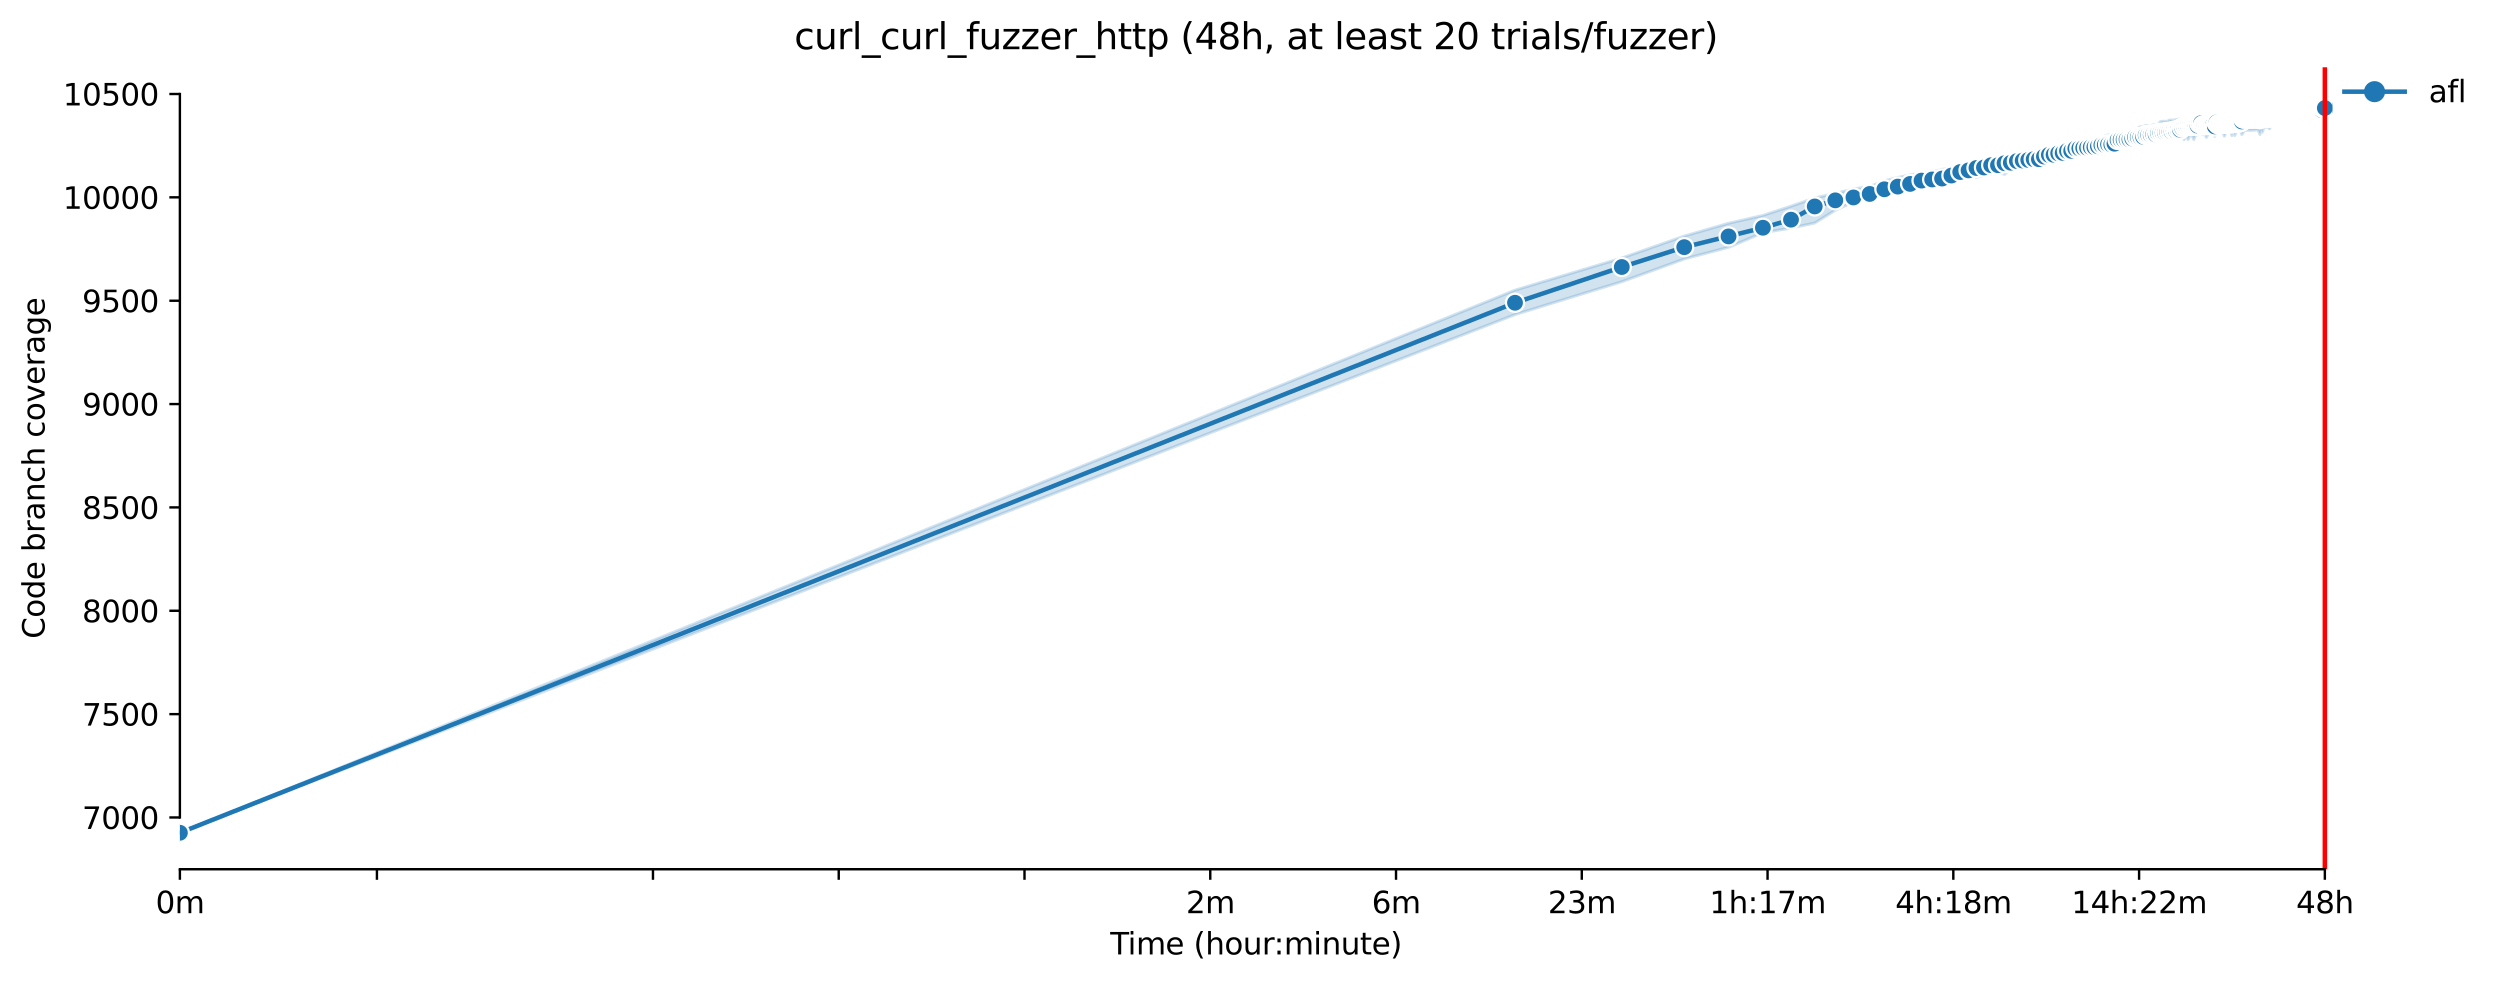 <?xml version="1.0" encoding="utf-8" standalone="no"?>
<!DOCTYPE svg PUBLIC "-//W3C//DTD SVG 1.1//EN"
  "http://www.w3.org/Graphics/SVG/1.1/DTD/svg11.dtd">
<svg xmlns:xlink="http://www.w3.org/1999/xlink" width="829.557pt" height="325.986pt" viewBox="0 0 829.557 325.986" xmlns="http://www.w3.org/2000/svg" version="1.1">
 <defs>
  <style type="text/css">*{stroke-linejoin: round; stroke-linecap: butt}</style>
 </defs>
 <g id="figure_1">
  <g id="patch_1">
   <path d="M 0 325.986 
L 829.557 325.986 
L 829.557 0 
L 0 0 
z
" style="fill: #ffffff"/>
  </g>
  <g id="axes_1">
   <g id="patch_2">
    <path d="M 59.691 288.43 
L 773.931 288.43 
L 773.931 22.318 
L 59.691 22.318 
z
" style="fill: #ffffff"/>
   </g>
   <g id="PolyCollection_1">
    <defs>
     <path id="m8d26f332c2" d="M 59.691 -49.652 
L 59.691 -49.652 
L 502.715 -221.61 
L 538.143 -232.516 
L 558.867 -240.061 
L 573.571 -243.936 
L 584.977 -248.772 
L 594.295 -250.315 
L 602.174 -251.995 
L 609 -256.248 
L 615.02 -258.936 
L 620.405 -260.261 
L 625.276 -261.564 
L 629.724 -262.49 
L 633.815 -263.073 
L 637.603 -264.342 
L 641.129 -265.062 
L 644.428 -265.782 
L 647.526 -265.851 
L 650.448 -266.674 
L 653.211 -267.394 
L 655.833 -267.154 
L 658.327 -267.806 
L 660.705 -268.354 
L 662.977 -269.04 
L 665.152 -268.114 
L 667.239 -270.138 
L 669.243 -270.412 
L 671.172 -271.235 
L 673.031 -271.269 
L 674.825 -271.544 
L 676.557 -271.544 
L 678.233 -272.264 
L 679.856 -272.778 
L 681.429 -273.19 
L 682.955 -273.19 
L 684.436 -273.807 
L 685.876 -274.013 
L 687.277 -274.15 
L 688.64 -274.219 
L 689.967 -274.665 
L 691.261 -274.596 
L 692.524 -274.356 
L 693.755 -274.802 
L 694.958 -274.87 
L 696.133 -275.042 
L 697.282 -274.767 
L 698.405 -276.311 
L 699.504 -276.517 
L 700.58 -275.659 
L 701.634 -276.722 
L 702.667 -276.757 
L 703.679 -276.791 
L 704.671 -277.477 
L 705.645 -277.717 
L 706.6 -277.785 
L 707.538 -278.094 
L 708.459 -278.094 
L 709.364 -278.163 
L 710.253 -278.197 
L 711.127 -278.746 
L 711.986 -278.746 
L 712.83 -278.78 
L 713.662 -278.78 
L 714.479 -278.78 
L 715.284 -278.883 
L 716.077 -279.008 
L 716.857 -279.294 
L 717.626 -279.329 
L 718.383 -279.603 
L 719.129 -279.637 
L 719.865 -280.152 
L 720.59 -280.632 
L 721.305 -280.701 
L 722.01 -280.838 
L 722.705 -280.975 
L 723.391 -280.872 
L 724.068 -281.009 
L 724.736 -279.637 
L 725.396 -281.009 
L 726.047 -279.706 
L 726.69 -281.078 
L 727.325 -281.146 
L 727.952 -279.706 
L 728.571 -281.249 
L 729.183 -281.268 
L 729.788 -282.793 
L 730.386 -282.793 
L 730.977 -281.284 
L 731.561 -281.562 
L 732.139 -280.392 
L 732.71 -281.592 
L 733.275 -281.592 
L 733.833 -281.695 
L 734.386 -281.729 
L 734.932 -280.735 
L 735.473 -282.861 
L 736.009 -281.832 
L 736.538 -282.141 
L 737.062 -282.141 
L 737.581 -282.141 
L 738.095 -280.803 
L 738.604 -282.244 
L 739.107 -282.244 
L 739.606 -282.244 
L 740.1 -282.48 
L 740.589 -281.009 
L 741.073 -282.312 
L 741.553 -281.009 
L 742.029 -282.312 
L 742.5 -282.415 
L 742.967 -282.484 
L 743.429 -282.484 
L 743.888 -281.352 
L 744.342 -281.97 
L 744.792 -282.758 
L 745.239 -282.723 
L 745.681 -282.758 
L 746.12 -282.758 
L 746.555 -282.723 
L 746.986 -282.758 
L 747.414 -282.758 
L 747.838 -282.793 
L 748.259 -282.793 
L 748.676 -282.896 
L 749.09 -282.876 
L 749.5 -282.444 
L 749.908 -281.352 
L 750.312 -282.896 
L 750.713 -282.141 
L 751.11 -283.376 
L 751.505 -283.787 
L 751.897 -283.787 
L 752.285 -283.821 
L 752.671 -283.856 
L 753.054 -283.204 
L 753.434 -283.993 
L 753.811 -284.542 
L 754.186 -284.919 
L 754.557 -284.988 
L 754.927 -284.988 
L 755.293 -285.056 
L 755.657 -284.988 
L 756.018 -285.056 
L 756.377 -285.056 
L 756.733 -284.988 
L 757.087 -285.056 
L 757.438 -285.09 
L 757.787 -285.089 
L 758.133 -285.09 
L 758.477 -285.089 
L 758.819 -285.125 
L 759.159 -285.125 
L 759.496 -285.193 
L 759.831 -285.056 
L 760.164 -285.605 
L 760.495 -286.051 
L 760.824 -286.154 
L 761.151 -286.291 
L 761.475 -286.291 
L 761.798 -286.634 
L 762.118 -286.625 
L 762.436 -286.291 
L 762.753 -286.291 
L 763.067 -286.634 
L 763.38 -286.668 
L 763.691 -286.702 
L 764 -287.114 
L 764.307 -287.32 
L 764.612 -287.457 
L 764.915 -286.325 
L 765.217 -287.388 
L 765.516 -287.388 
L 765.814 -287.388 
L 766.111 -287.388 
L 766.405 -287.114 
L 766.698 -287.56 
L 766.99 -287.114 
L 767.279 -287.114 
L 767.567 -287.56 
L 767.853 -287.114 
L 768.138 -287.114 
L 768.421 -287.114 
L 768.703 -287.114 
L 768.983 -287.594 
L 769.262 -287.114 
L 769.539 -287.628 
L 769.814 -287.628 
L 770.088 -287.628 
L 770.361 -287.114 
L 770.632 -288.143 
L 770.902 -287.697 
L 771.17 -287.697 
L 771.437 -287.697 
L 771.437 -291.504 
L 771.437 -291.504 
L 771.17 -291.504 
L 770.902 -291.469 
L 770.632 -291.572 
L 770.361 -291.469 
L 770.088 -291.469 
L 769.814 -291.469 
L 769.539 -291.572 
L 769.262 -291.469 
L 768.983 -291.469 
L 768.703 -291.469 
L 768.421 -291.469 
L 768.138 -291.572 
L 767.853 -291.366 
L 767.567 -291.435 
L 767.279 -291.435 
L 766.99 -291.367 
L 766.698 -291.401 
L 766.405 -290.886 
L 766.111 -290.852 
L 765.814 -290.818 
L 765.516 -290.749 
L 765.217 -290.338 
L 764.915 -290.852 
L 764.612 -290.269 
L 764.307 -290.269 
L 764 -290.269 
L 763.691 -290.2 
L 763.38 -290.063 
L 763.067 -290.063 
L 762.753 -289.926 
L 762.436 -289.926 
L 762.118 -289.995 
L 761.798 -290.063 
L 761.475 -289.926 
L 761.151 -290.063 
L 760.824 -290.063 
L 760.495 -289.892 
L 760.164 -289.857 
L 759.831 -289.857 
L 759.496 -289.857 
L 759.159 -289.412 
L 758.819 -289.377 
L 758.477 -289.309 
L 758.133 -289.309 
L 757.787 -289.309 
L 757.438 -289.309 
L 757.087 -289.034 
L 756.733 -289.034 
L 756.377 -289.034 
L 756.018 -289.034 
L 755.657 -289.034 
L 755.293 -289.034 
L 754.927 -289.034 
L 754.557 -289.103 
L 754.186 -289.034 
L 753.811 -289.034 
L 753.434 -288.829 
L 753.054 -288.829 
L 752.671 -288.794 
L 752.285 -288.794 
L 751.897 -288.76 
L 751.505 -288.76 
L 751.11 -288.76 
L 750.713 -288.691 
L 750.312 -288.657 
L 749.908 -288.691 
L 749.5 -288.623 
L 749.09 -288.623 
L 748.676 -288.623 
L 748.259 -288.623 
L 747.838 -288.554 
L 747.414 -288.554 
L 746.986 -288.486 
L 746.555 -288.486 
L 746.12 -288.417 
L 745.681 -288.383 
L 745.239 -288.211 
L 744.792 -288.211 
L 744.342 -288.006 
L 743.888 -287.868 
L 743.429 -287.594 
L 742.967 -287.491 
L 742.5 -287.525 
L 742.029 -287.354 
L 741.553 -287.354 
L 741.073 -287.357 
L 740.589 -287.354 
L 740.1 -287.254 
L 739.606 -287.32 
L 739.107 -287.32 
L 738.604 -287.285 
L 738.095 -287.285 
L 737.581 -287.29 
L 737.062 -287.388 
L 736.538 -287.217 
L 736.009 -287.182 
L 735.473 -287.457 
L 734.932 -286.908 
L 734.386 -287.182 
L 733.833 -287.182 
L 733.275 -287.148 
L 732.71 -287.148 
L 732.139 -286.98 
L 731.561 -287.114 
L 730.977 -287.114 
L 730.386 -287.457 
L 729.788 -286.771 
L 729.183 -286.634 
L 728.571 -286.634 
L 727.952 -286.428 
L 727.325 -286.599 
L 726.69 -286.599 
L 726.047 -286.599 
L 725.396 -286.599 
L 724.736 -286.497 
L 724.068 -286.497 
L 723.391 -286.462 
L 722.705 -286.462 
L 722.01 -286.256 
L 721.305 -286.154 
L 720.59 -286.154 
L 719.865 -286.154 
L 719.129 -285.708 
L 718.383 -285.708 
L 717.626 -285.747 
L 716.857 -285.639 
L 716.077 -284.645 
L 715.284 -284.542 
L 714.479 -284.576 
L 713.662 -284.096 
L 712.83 -284.096 
L 711.986 -284.37 
L 711.127 -283.965 
L 710.253 -283.959 
L 709.364 -283.41 
L 708.459 -282.621 
L 707.538 -282.518 
L 706.6 -282.21 
L 705.645 -282.21 
L 704.671 -281.901 
L 703.679 -281.592 
L 702.667 -281.558 
L 701.634 -281.524 
L 700.58 -281.044 
L 699.504 -281.215 
L 698.405 -280.803 
L 697.282 -280.461 
L 696.133 -279.98 
L 694.958 -278.986 
L 693.755 -278.609 
L 692.524 -278.54 
L 691.261 -277.854 
L 689.967 -277.717 
L 688.64 -277.683 
L 687.277 -277.443 
L 685.876 -276.825 
L 684.436 -276.688 
L 682.955 -276.482 
L 681.429 -276.482 
L 679.856 -276.139 
L 678.233 -275.899 
L 676.557 -275.728 
L 674.825 -275.453 
L 673.031 -275.187 
L 671.172 -274.905 
L 669.243 -274.63 
L 667.239 -274.356 
L 665.152 -273.464 
L 662.977 -272.813 
L 660.705 -272.573 
L 658.327 -271.921 
L 655.833 -271.201 
L 653.211 -270.926 
L 650.448 -270.412 
L 647.526 -270.275 
L 644.428 -269.76 
L 641.129 -268.937 
L 637.603 -268.354 
L 633.815 -267.943 
L 629.724 -267.085 
L 625.276 -265.988 
L 620.405 -264.102 
L 615.02 -263.279 
L 609 -261.804 
L 602.174 -260.295 
L 594.295 -257.551 
L 584.977 -254.499 
L 573.571 -251.892 
L 558.867 -247.64 
L 538.143 -240.369 
L 502.715 -229.703 
L 59.691 -49.652 
z
" style="stroke: #1f77b4; stroke-opacity: 0.2"/>
    </defs>
    <g clip-path="url(#p3cf57a8a7c)">
     <use xlink:href="#m8d26f332c2" x="0" y="325.986" style="fill: #1f77b4; fill-opacity: 0.2; stroke: #1f77b4; stroke-opacity: 0.2"/>
    </g>
   </g>
   <g id="matplotlib.axis_1">
    <g id="xtick_1">
     <g id="line2d_1">
      <defs>
       <path id="m550916bbcc" d="M 0 0 
L 0 3.5 
" style="stroke: #000000; stroke-width: 0.8"/>
      </defs>
      <g>
       <use xlink:href="#m550916bbcc" x="59.691" y="288.43" style="stroke: #000000; stroke-width: 0.8"/>
      </g>
     </g>
     <g id="text_1">
      <!-- 0m -->
      <g transform="translate(51.639 303.029) scale(0.1 -0.1)">
       <defs>
        <path id="DejaVuSans-30" d="M 2034 4250 
Q 1547 4250 1301 3770 
Q 1056 3291 1056 2328 
Q 1056 1369 1301 889 
Q 1547 409 2034 409 
Q 2525 409 2770 889 
Q 3016 1369 3016 2328 
Q 3016 3291 2770 3770 
Q 2525 4250 2034 4250 
z
M 2034 4750 
Q 2819 4750 3233 4129 
Q 3647 3509 3647 2328 
Q 3647 1150 3233 529 
Q 2819 -91 2034 -91 
Q 1250 -91 836 529 
Q 422 1150 422 2328 
Q 422 3509 836 4129 
Q 1250 4750 2034 4750 
z
" transform="scale(0.016)"/>
        <path id="DejaVuSans-6d" d="M 3328 2828 
Q 3544 3216 3844 3400 
Q 4144 3584 4550 3584 
Q 5097 3584 5394 3201 
Q 5691 2819 5691 2113 
L 5691 0 
L 5113 0 
L 5113 2094 
Q 5113 2597 4934 2840 
Q 4756 3084 4391 3084 
Q 3944 3084 3684 2787 
Q 3425 2491 3425 1978 
L 3425 0 
L 2847 0 
L 2847 2094 
Q 2847 2600 2669 2842 
Q 2491 3084 2119 3084 
Q 1678 3084 1418 2786 
Q 1159 2488 1159 1978 
L 1159 0 
L 581 0 
L 581 3500 
L 1159 3500 
L 1159 2956 
Q 1356 3278 1631 3431 
Q 1906 3584 2284 3584 
Q 2666 3584 2933 3390 
Q 3200 3197 3328 2828 
z
" transform="scale(0.016)"/>
       </defs>
       <use xlink:href="#DejaVuSans-30"/>
       <use xlink:href="#DejaVuSans-6d" x="63.623"/>
      </g>
     </g>
    </g>
    <g id="xtick_2">
     <g id="line2d_2">
      <g>
       <use xlink:href="#m550916bbcc" x="125.074" y="288.43" style="stroke: #000000; stroke-width: 0.8"/>
      </g>
     </g>
    </g>
    <g id="xtick_3">
     <g id="line2d_3">
      <g>
       <use xlink:href="#m550916bbcc" x="216.67" y="288.43" style="stroke: #000000; stroke-width: 0.8"/>
      </g>
     </g>
    </g>
    <g id="xtick_4">
     <g id="line2d_4">
      <g>
       <use xlink:href="#m550916bbcc" x="278.311" y="288.43" style="stroke: #000000; stroke-width: 0.8"/>
      </g>
     </g>
    </g>
    <g id="xtick_5">
     <g id="line2d_5">
      <g>
       <use xlink:href="#m550916bbcc" x="339.952" y="288.43" style="stroke: #000000; stroke-width: 0.8"/>
      </g>
     </g>
    </g>
    <g id="xtick_6">
     <g id="line2d_6">
      <g>
       <use xlink:href="#m550916bbcc" x="401.592" y="288.43" style="stroke: #000000; stroke-width: 0.8"/>
      </g>
     </g>
     <g id="text_2">
      <!-- 2m -->
      <g transform="translate(393.541 303.029) scale(0.1 -0.1)">
       <defs>
        <path id="DejaVuSans-32" d="M 1228 531 
L 3431 531 
L 3431 0 
L 469 0 
L 469 531 
Q 828 903 1448 1529 
Q 2069 2156 2228 2338 
Q 2531 2678 2651 2914 
Q 2772 3150 2772 3378 
Q 2772 3750 2511 3984 
Q 2250 4219 1831 4219 
Q 1534 4219 1204 4116 
Q 875 4013 500 3803 
L 500 4441 
Q 881 4594 1212 4672 
Q 1544 4750 1819 4750 
Q 2544 4750 2975 4387 
Q 3406 4025 3406 3419 
Q 3406 3131 3298 2873 
Q 3191 2616 2906 2266 
Q 2828 2175 2409 1742 
Q 1991 1309 1228 531 
z
" transform="scale(0.016)"/>
       </defs>
       <use xlink:href="#DejaVuSans-32"/>
       <use xlink:href="#DejaVuSans-6d" x="63.623"/>
      </g>
     </g>
    </g>
    <g id="xtick_7">
     <g id="line2d_7">
      <g>
       <use xlink:href="#m550916bbcc" x="463.233" y="288.43" style="stroke: #000000; stroke-width: 0.8"/>
      </g>
     </g>
     <g id="text_3">
      <!-- 6m -->
      <g transform="translate(455.182 303.029) scale(0.1 -0.1)">
       <defs>
        <path id="DejaVuSans-36" d="M 2113 2584 
Q 1688 2584 1439 2293 
Q 1191 2003 1191 1497 
Q 1191 994 1439 701 
Q 1688 409 2113 409 
Q 2538 409 2786 701 
Q 3034 994 3034 1497 
Q 3034 2003 2786 2293 
Q 2538 2584 2113 2584 
z
M 3366 4563 
L 3366 3988 
Q 3128 4100 2886 4159 
Q 2644 4219 2406 4219 
Q 1781 4219 1451 3797 
Q 1122 3375 1075 2522 
Q 1259 2794 1537 2939 
Q 1816 3084 2150 3084 
Q 2853 3084 3261 2657 
Q 3669 2231 3669 1497 
Q 3669 778 3244 343 
Q 2819 -91 2113 -91 
Q 1303 -91 875 529 
Q 447 1150 447 2328 
Q 447 3434 972 4092 
Q 1497 4750 2381 4750 
Q 2619 4750 2861 4703 
Q 3103 4656 3366 4563 
z
" transform="scale(0.016)"/>
       </defs>
       <use xlink:href="#DejaVuSans-36"/>
       <use xlink:href="#DejaVuSans-6d" x="63.623"/>
      </g>
     </g>
    </g>
    <g id="xtick_8">
     <g id="line2d_8">
      <g>
       <use xlink:href="#m550916bbcc" x="524.874" y="288.43" style="stroke: #000000; stroke-width: 0.8"/>
      </g>
     </g>
     <g id="text_4">
      <!-- 23m -->
      <g transform="translate(513.641 303.029) scale(0.1 -0.1)">
       <defs>
        <path id="DejaVuSans-33" d="M 2597 2516 
Q 3050 2419 3304 2112 
Q 3559 1806 3559 1356 
Q 3559 666 3084 287 
Q 2609 -91 1734 -91 
Q 1441 -91 1130 -33 
Q 819 25 488 141 
L 488 750 
Q 750 597 1062 519 
Q 1375 441 1716 441 
Q 2309 441 2620 675 
Q 2931 909 2931 1356 
Q 2931 1769 2642 2001 
Q 2353 2234 1838 2234 
L 1294 2234 
L 1294 2753 
L 1863 2753 
Q 2328 2753 2575 2939 
Q 2822 3125 2822 3475 
Q 2822 3834 2567 4026 
Q 2313 4219 1838 4219 
Q 1578 4219 1281 4162 
Q 984 4106 628 3988 
L 628 4550 
Q 988 4650 1302 4700 
Q 1616 4750 1894 4750 
Q 2613 4750 3031 4423 
Q 3450 4097 3450 3541 
Q 3450 3153 3228 2886 
Q 3006 2619 2597 2516 
z
" transform="scale(0.016)"/>
       </defs>
       <use xlink:href="#DejaVuSans-32"/>
       <use xlink:href="#DejaVuSans-33" x="63.623"/>
       <use xlink:href="#DejaVuSans-6d" x="127.246"/>
      </g>
     </g>
    </g>
    <g id="xtick_9">
     <g id="line2d_9">
      <g>
       <use xlink:href="#m550916bbcc" x="586.515" y="288.43" style="stroke: #000000; stroke-width: 0.8"/>
      </g>
     </g>
     <g id="text_5">
      <!-- 1h:17m -->
      <g transform="translate(567.248 303.029) scale(0.1 -0.1)">
       <defs>
        <path id="DejaVuSans-31" d="M 794 531 
L 1825 531 
L 1825 4091 
L 703 3866 
L 703 4441 
L 1819 4666 
L 2450 4666 
L 2450 531 
L 3481 531 
L 3481 0 
L 794 0 
L 794 531 
z
" transform="scale(0.016)"/>
        <path id="DejaVuSans-68" d="M 3513 2113 
L 3513 0 
L 2938 0 
L 2938 2094 
Q 2938 2591 2744 2837 
Q 2550 3084 2163 3084 
Q 1697 3084 1428 2787 
Q 1159 2491 1159 1978 
L 1159 0 
L 581 0 
L 581 4863 
L 1159 4863 
L 1159 2956 
Q 1366 3272 1645 3428 
Q 1925 3584 2291 3584 
Q 2894 3584 3203 3211 
Q 3513 2838 3513 2113 
z
" transform="scale(0.016)"/>
        <path id="DejaVuSans-3a" d="M 750 794 
L 1409 794 
L 1409 0 
L 750 0 
L 750 794 
z
M 750 3309 
L 1409 3309 
L 1409 2516 
L 750 2516 
L 750 3309 
z
" transform="scale(0.016)"/>
        <path id="DejaVuSans-37" d="M 525 4666 
L 3525 4666 
L 3525 4397 
L 1831 0 
L 1172 0 
L 2766 4134 
L 525 4134 
L 525 4666 
z
" transform="scale(0.016)"/>
       </defs>
       <use xlink:href="#DejaVuSans-31"/>
       <use xlink:href="#DejaVuSans-68" x="63.623"/>
       <use xlink:href="#DejaVuSans-3a" x="127.002"/>
       <use xlink:href="#DejaVuSans-31" x="160.693"/>
       <use xlink:href="#DejaVuSans-37" x="224.316"/>
       <use xlink:href="#DejaVuSans-6d" x="287.939"/>
      </g>
     </g>
    </g>
    <g id="xtick_10">
     <g id="line2d_10">
      <g>
       <use xlink:href="#m550916bbcc" x="648.156" y="288.43" style="stroke: #000000; stroke-width: 0.8"/>
      </g>
     </g>
     <g id="text_6">
      <!-- 4h:18m -->
      <g transform="translate(628.888 303.029) scale(0.1 -0.1)">
       <defs>
        <path id="DejaVuSans-34" d="M 2419 4116 
L 825 1625 
L 2419 1625 
L 2419 4116 
z
M 2253 4666 
L 3047 4666 
L 3047 1625 
L 3713 1625 
L 3713 1100 
L 3047 1100 
L 3047 0 
L 2419 0 
L 2419 1100 
L 313 1100 
L 313 1709 
L 2253 4666 
z
" transform="scale(0.016)"/>
        <path id="DejaVuSans-38" d="M 2034 2216 
Q 1584 2216 1326 1975 
Q 1069 1734 1069 1313 
Q 1069 891 1326 650 
Q 1584 409 2034 409 
Q 2484 409 2743 651 
Q 3003 894 3003 1313 
Q 3003 1734 2745 1975 
Q 2488 2216 2034 2216 
z
M 1403 2484 
Q 997 2584 770 2862 
Q 544 3141 544 3541 
Q 544 4100 942 4425 
Q 1341 4750 2034 4750 
Q 2731 4750 3128 4425 
Q 3525 4100 3525 3541 
Q 3525 3141 3298 2862 
Q 3072 2584 2669 2484 
Q 3125 2378 3379 2068 
Q 3634 1759 3634 1313 
Q 3634 634 3220 271 
Q 2806 -91 2034 -91 
Q 1263 -91 848 271 
Q 434 634 434 1313 
Q 434 1759 690 2068 
Q 947 2378 1403 2484 
z
M 1172 3481 
Q 1172 3119 1398 2916 
Q 1625 2713 2034 2713 
Q 2441 2713 2670 2916 
Q 2900 3119 2900 3481 
Q 2900 3844 2670 4047 
Q 2441 4250 2034 4250 
Q 1625 4250 1398 4047 
Q 1172 3844 1172 3481 
z
" transform="scale(0.016)"/>
       </defs>
       <use xlink:href="#DejaVuSans-34"/>
       <use xlink:href="#DejaVuSans-68" x="63.623"/>
       <use xlink:href="#DejaVuSans-3a" x="127.002"/>
       <use xlink:href="#DejaVuSans-31" x="160.693"/>
       <use xlink:href="#DejaVuSans-38" x="224.316"/>
       <use xlink:href="#DejaVuSans-6d" x="287.939"/>
      </g>
     </g>
    </g>
    <g id="xtick_11">
     <g id="line2d_11">
      <g>
       <use xlink:href="#m550916bbcc" x="709.796" y="288.43" style="stroke: #000000; stroke-width: 0.8"/>
      </g>
     </g>
     <g id="text_7">
      <!-- 14h:22m -->
      <g transform="translate(687.348 303.029) scale(0.1 -0.1)">
       <use xlink:href="#DejaVuSans-31"/>
       <use xlink:href="#DejaVuSans-34" x="63.623"/>
       <use xlink:href="#DejaVuSans-68" x="127.246"/>
       <use xlink:href="#DejaVuSans-3a" x="190.625"/>
       <use xlink:href="#DejaVuSans-32" x="224.316"/>
       <use xlink:href="#DejaVuSans-32" x="287.939"/>
       <use xlink:href="#DejaVuSans-6d" x="351.562"/>
      </g>
     </g>
    </g>
    <g id="xtick_12">
     <g id="line2d_12">
      <g>
       <use xlink:href="#m550916bbcc" x="771.437" y="288.43" style="stroke: #000000; stroke-width: 0.8"/>
      </g>
     </g>
     <g id="text_8">
      <!-- 48h -->
      <g transform="translate(761.906 303.029) scale(0.1 -0.1)">
       <use xlink:href="#DejaVuSans-34"/>
       <use xlink:href="#DejaVuSans-38" x="63.623"/>
       <use xlink:href="#DejaVuSans-68" x="127.246"/>
      </g>
     </g>
    </g>
    <g id="text_9">
     <!-- Time (hour:minute) -->
     <g transform="translate(368.404 316.707) scale(0.1 -0.1)">
      <defs>
       <path id="DejaVuSans-54" d="M -19 4666 
L 3928 4666 
L 3928 4134 
L 2272 4134 
L 2272 0 
L 1638 0 
L 1638 4134 
L -19 4134 
L -19 4666 
z
" transform="scale(0.016)"/>
       <path id="DejaVuSans-69" d="M 603 3500 
L 1178 3500 
L 1178 0 
L 603 0 
L 603 3500 
z
M 603 4863 
L 1178 4863 
L 1178 4134 
L 603 4134 
L 603 4863 
z
" transform="scale(0.016)"/>
       <path id="DejaVuSans-65" d="M 3597 1894 
L 3597 1613 
L 953 1613 
Q 991 1019 1311 708 
Q 1631 397 2203 397 
Q 2534 397 2845 478 
Q 3156 559 3463 722 
L 3463 178 
Q 3153 47 2828 -22 
Q 2503 -91 2169 -91 
Q 1331 -91 842 396 
Q 353 884 353 1716 
Q 353 2575 817 3079 
Q 1281 3584 2069 3584 
Q 2775 3584 3186 3129 
Q 3597 2675 3597 1894 
z
M 3022 2063 
Q 3016 2534 2758 2815 
Q 2500 3097 2075 3097 
Q 1594 3097 1305 2825 
Q 1016 2553 972 2059 
L 3022 2063 
z
" transform="scale(0.016)"/>
       <path id="DejaVuSans-20" transform="scale(0.016)"/>
       <path id="DejaVuSans-28" d="M 1984 4856 
Q 1566 4138 1362 3434 
Q 1159 2731 1159 2009 
Q 1159 1288 1364 580 
Q 1569 -128 1984 -844 
L 1484 -844 
Q 1016 -109 783 600 
Q 550 1309 550 2009 
Q 550 2706 781 3412 
Q 1013 4119 1484 4856 
L 1984 4856 
z
" transform="scale(0.016)"/>
       <path id="DejaVuSans-6f" d="M 1959 3097 
Q 1497 3097 1228 2736 
Q 959 2375 959 1747 
Q 959 1119 1226 758 
Q 1494 397 1959 397 
Q 2419 397 2687 759 
Q 2956 1122 2956 1747 
Q 2956 2369 2687 2733 
Q 2419 3097 1959 3097 
z
M 1959 3584 
Q 2709 3584 3137 3096 
Q 3566 2609 3566 1747 
Q 3566 888 3137 398 
Q 2709 -91 1959 -91 
Q 1206 -91 779 398 
Q 353 888 353 1747 
Q 353 2609 779 3096 
Q 1206 3584 1959 3584 
z
" transform="scale(0.016)"/>
       <path id="DejaVuSans-75" d="M 544 1381 
L 544 3500 
L 1119 3500 
L 1119 1403 
Q 1119 906 1312 657 
Q 1506 409 1894 409 
Q 2359 409 2629 706 
Q 2900 1003 2900 1516 
L 2900 3500 
L 3475 3500 
L 3475 0 
L 2900 0 
L 2900 538 
Q 2691 219 2414 64 
Q 2138 -91 1772 -91 
Q 1169 -91 856 284 
Q 544 659 544 1381 
z
M 1991 3584 
L 1991 3584 
z
" transform="scale(0.016)"/>
       <path id="DejaVuSans-72" d="M 2631 2963 
Q 2534 3019 2420 3045 
Q 2306 3072 2169 3072 
Q 1681 3072 1420 2755 
Q 1159 2438 1159 1844 
L 1159 0 
L 581 0 
L 581 3500 
L 1159 3500 
L 1159 2956 
Q 1341 3275 1631 3429 
Q 1922 3584 2338 3584 
Q 2397 3584 2469 3576 
Q 2541 3569 2628 3553 
L 2631 2963 
z
" transform="scale(0.016)"/>
       <path id="DejaVuSans-6e" d="M 3513 2113 
L 3513 0 
L 2938 0 
L 2938 2094 
Q 2938 2591 2744 2837 
Q 2550 3084 2163 3084 
Q 1697 3084 1428 2787 
Q 1159 2491 1159 1978 
L 1159 0 
L 581 0 
L 581 3500 
L 1159 3500 
L 1159 2956 
Q 1366 3272 1645 3428 
Q 1925 3584 2291 3584 
Q 2894 3584 3203 3211 
Q 3513 2838 3513 2113 
z
" transform="scale(0.016)"/>
       <path id="DejaVuSans-74" d="M 1172 4494 
L 1172 3500 
L 2356 3500 
L 2356 3053 
L 1172 3053 
L 1172 1153 
Q 1172 725 1289 603 
Q 1406 481 1766 481 
L 2356 481 
L 2356 0 
L 1766 0 
Q 1100 0 847 248 
Q 594 497 594 1153 
L 594 3053 
L 172 3053 
L 172 3500 
L 594 3500 
L 594 4494 
L 1172 4494 
z
" transform="scale(0.016)"/>
       <path id="DejaVuSans-29" d="M 513 4856 
L 1013 4856 
Q 1481 4119 1714 3412 
Q 1947 2706 1947 2009 
Q 1947 1309 1714 600 
Q 1481 -109 1013 -844 
L 513 -844 
Q 928 -128 1133 580 
Q 1338 1288 1338 2009 
Q 1338 2731 1133 3434 
Q 928 4138 513 4856 
z
" transform="scale(0.016)"/>
      </defs>
      <use xlink:href="#DejaVuSans-54"/>
      <use xlink:href="#DejaVuSans-69" x="57.959"/>
      <use xlink:href="#DejaVuSans-6d" x="85.742"/>
      <use xlink:href="#DejaVuSans-65" x="183.154"/>
      <use xlink:href="#DejaVuSans-20" x="244.678"/>
      <use xlink:href="#DejaVuSans-28" x="276.465"/>
      <use xlink:href="#DejaVuSans-68" x="315.479"/>
      <use xlink:href="#DejaVuSans-6f" x="378.857"/>
      <use xlink:href="#DejaVuSans-75" x="440.039"/>
      <use xlink:href="#DejaVuSans-72" x="503.418"/>
      <use xlink:href="#DejaVuSans-3a" x="542.781"/>
      <use xlink:href="#DejaVuSans-6d" x="576.473"/>
      <use xlink:href="#DejaVuSans-69" x="673.885"/>
      <use xlink:href="#DejaVuSans-6e" x="701.668"/>
      <use xlink:href="#DejaVuSans-75" x="765.047"/>
      <use xlink:href="#DejaVuSans-74" x="828.426"/>
      <use xlink:href="#DejaVuSans-65" x="867.635"/>
      <use xlink:href="#DejaVuSans-29" x="929.158"/>
     </g>
    </g>
   </g>
   <g id="matplotlib.axis_2">
    <g id="ytick_1">
     <g id="line2d_13">
      <defs>
       <path id="m6f1221cf8e" d="M 0 0 
L -3.5 0 
" style="stroke: #000000; stroke-width: 0.8"/>
      </defs>
      <g>
       <use xlink:href="#m6f1221cf8e" x="59.691" y="271.258" style="stroke: #000000; stroke-width: 0.8"/>
      </g>
     </g>
     <g id="text_10">
      <!-- 7000 -->
      <g transform="translate(27.241 275.058) scale(0.1 -0.1)">
       <use xlink:href="#DejaVuSans-37"/>
       <use xlink:href="#DejaVuSans-30" x="63.623"/>
       <use xlink:href="#DejaVuSans-30" x="127.246"/>
       <use xlink:href="#DejaVuSans-30" x="190.869"/>
      </g>
     </g>
    </g>
    <g id="ytick_2">
     <g id="line2d_14">
      <g>
       <use xlink:href="#m6f1221cf8e" x="59.691" y="236.963" style="stroke: #000000; stroke-width: 0.8"/>
      </g>
     </g>
     <g id="text_11">
      <!-- 7500 -->
      <g transform="translate(27.241 240.762) scale(0.1 -0.1)">
       <defs>
        <path id="DejaVuSans-35" d="M 691 4666 
L 3169 4666 
L 3169 4134 
L 1269 4134 
L 1269 2991 
Q 1406 3038 1543 3061 
Q 1681 3084 1819 3084 
Q 2600 3084 3056 2656 
Q 3513 2228 3513 1497 
Q 3513 744 3044 326 
Q 2575 -91 1722 -91 
Q 1428 -91 1123 -41 
Q 819 9 494 109 
L 494 744 
Q 775 591 1075 516 
Q 1375 441 1709 441 
Q 2250 441 2565 725 
Q 2881 1009 2881 1497 
Q 2881 1984 2565 2268 
Q 2250 2553 1709 2553 
Q 1456 2553 1204 2497 
Q 953 2441 691 2322 
L 691 4666 
z
" transform="scale(0.016)"/>
       </defs>
       <use xlink:href="#DejaVuSans-37"/>
       <use xlink:href="#DejaVuSans-35" x="63.623"/>
       <use xlink:href="#DejaVuSans-30" x="127.246"/>
       <use xlink:href="#DejaVuSans-30" x="190.869"/>
      </g>
     </g>
    </g>
    <g id="ytick_3">
     <g id="line2d_15">
      <g>
       <use xlink:href="#m6f1221cf8e" x="59.691" y="202.668" style="stroke: #000000; stroke-width: 0.8"/>
      </g>
     </g>
     <g id="text_12">
      <!-- 8000 -->
      <g transform="translate(27.241 206.467) scale(0.1 -0.1)">
       <use xlink:href="#DejaVuSans-38"/>
       <use xlink:href="#DejaVuSans-30" x="63.623"/>
       <use xlink:href="#DejaVuSans-30" x="127.246"/>
       <use xlink:href="#DejaVuSans-30" x="190.869"/>
      </g>
     </g>
    </g>
    <g id="ytick_4">
     <g id="line2d_16">
      <g>
       <use xlink:href="#m6f1221cf8e" x="59.691" y="168.372" style="stroke: #000000; stroke-width: 0.8"/>
      </g>
     </g>
     <g id="text_13">
      <!-- 8500 -->
      <g transform="translate(27.241 172.171) scale(0.1 -0.1)">
       <use xlink:href="#DejaVuSans-38"/>
       <use xlink:href="#DejaVuSans-35" x="63.623"/>
       <use xlink:href="#DejaVuSans-30" x="127.246"/>
       <use xlink:href="#DejaVuSans-30" x="190.869"/>
      </g>
     </g>
    </g>
    <g id="ytick_5">
     <g id="line2d_17">
      <g>
       <use xlink:href="#m6f1221cf8e" x="59.691" y="134.077" style="stroke: #000000; stroke-width: 0.8"/>
      </g>
     </g>
     <g id="text_14">
      <!-- 9000 -->
      <g transform="translate(27.241 137.876) scale(0.1 -0.1)">
       <defs>
        <path id="DejaVuSans-39" d="M 703 97 
L 703 672 
Q 941 559 1184 500 
Q 1428 441 1663 441 
Q 2288 441 2617 861 
Q 2947 1281 2994 2138 
Q 2813 1869 2534 1725 
Q 2256 1581 1919 1581 
Q 1219 1581 811 2004 
Q 403 2428 403 3163 
Q 403 3881 828 4315 
Q 1253 4750 1959 4750 
Q 2769 4750 3195 4129 
Q 3622 3509 3622 2328 
Q 3622 1225 3098 567 
Q 2575 -91 1691 -91 
Q 1453 -91 1209 -44 
Q 966 3 703 97 
z
M 1959 2075 
Q 2384 2075 2632 2365 
Q 2881 2656 2881 3163 
Q 2881 3666 2632 3958 
Q 2384 4250 1959 4250 
Q 1534 4250 1286 3958 
Q 1038 3666 1038 3163 
Q 1038 2656 1286 2365 
Q 1534 2075 1959 2075 
z
" transform="scale(0.016)"/>
       </defs>
       <use xlink:href="#DejaVuSans-39"/>
       <use xlink:href="#DejaVuSans-30" x="63.623"/>
       <use xlink:href="#DejaVuSans-30" x="127.246"/>
       <use xlink:href="#DejaVuSans-30" x="190.869"/>
      </g>
     </g>
    </g>
    <g id="ytick_6">
     <g id="line2d_18">
      <g>
       <use xlink:href="#m6f1221cf8e" x="59.691" y="99.781" style="stroke: #000000; stroke-width: 0.8"/>
      </g>
     </g>
     <g id="text_15">
      <!-- 9500 -->
      <g transform="translate(27.241 103.58) scale(0.1 -0.1)">
       <use xlink:href="#DejaVuSans-39"/>
       <use xlink:href="#DejaVuSans-35" x="63.623"/>
       <use xlink:href="#DejaVuSans-30" x="127.246"/>
       <use xlink:href="#DejaVuSans-30" x="190.869"/>
      </g>
     </g>
    </g>
    <g id="ytick_7">
     <g id="line2d_19">
      <g>
       <use xlink:href="#m6f1221cf8e" x="59.691" y="65.486" style="stroke: #000000; stroke-width: 0.8"/>
      </g>
     </g>
     <g id="text_16">
      <!-- 10000 -->
      <g transform="translate(20.878 69.285) scale(0.1 -0.1)">
       <use xlink:href="#DejaVuSans-31"/>
       <use xlink:href="#DejaVuSans-30" x="63.623"/>
       <use xlink:href="#DejaVuSans-30" x="127.246"/>
       <use xlink:href="#DejaVuSans-30" x="190.869"/>
       <use xlink:href="#DejaVuSans-30" x="254.492"/>
      </g>
     </g>
    </g>
    <g id="ytick_8">
     <g id="line2d_20">
      <g>
       <use xlink:href="#m6f1221cf8e" x="59.691" y="31.19" style="stroke: #000000; stroke-width: 0.8"/>
      </g>
     </g>
     <g id="text_17">
      <!-- 10500 -->
      <g transform="translate(20.878 34.99) scale(0.1 -0.1)">
       <use xlink:href="#DejaVuSans-31"/>
       <use xlink:href="#DejaVuSans-30" x="63.623"/>
       <use xlink:href="#DejaVuSans-35" x="127.246"/>
       <use xlink:href="#DejaVuSans-30" x="190.869"/>
       <use xlink:href="#DejaVuSans-30" x="254.492"/>
      </g>
     </g>
    </g>
    <g id="text_18">
     <!-- Code branch coverage -->
     <g transform="translate(14.798 211.949) rotate(-90) scale(0.1 -0.1)">
      <defs>
       <path id="DejaVuSans-43" d="M 4122 4306 
L 4122 3641 
Q 3803 3938 3442 4084 
Q 3081 4231 2675 4231 
Q 1875 4231 1450 3742 
Q 1025 3253 1025 2328 
Q 1025 1406 1450 917 
Q 1875 428 2675 428 
Q 3081 428 3442 575 
Q 3803 722 4122 1019 
L 4122 359 
Q 3791 134 3420 21 
Q 3050 -91 2638 -91 
Q 1578 -91 968 557 
Q 359 1206 359 2328 
Q 359 3453 968 4101 
Q 1578 4750 2638 4750 
Q 3056 4750 3426 4639 
Q 3797 4528 4122 4306 
z
" transform="scale(0.016)"/>
       <path id="DejaVuSans-64" d="M 2906 2969 
L 2906 4863 
L 3481 4863 
L 3481 0 
L 2906 0 
L 2906 525 
Q 2725 213 2448 61 
Q 2172 -91 1784 -91 
Q 1150 -91 751 415 
Q 353 922 353 1747 
Q 353 2572 751 3078 
Q 1150 3584 1784 3584 
Q 2172 3584 2448 3432 
Q 2725 3281 2906 2969 
z
M 947 1747 
Q 947 1113 1208 752 
Q 1469 391 1925 391 
Q 2381 391 2643 752 
Q 2906 1113 2906 1747 
Q 2906 2381 2643 2742 
Q 2381 3103 1925 3103 
Q 1469 3103 1208 2742 
Q 947 2381 947 1747 
z
" transform="scale(0.016)"/>
       <path id="DejaVuSans-62" d="M 3116 1747 
Q 3116 2381 2855 2742 
Q 2594 3103 2138 3103 
Q 1681 3103 1420 2742 
Q 1159 2381 1159 1747 
Q 1159 1113 1420 752 
Q 1681 391 2138 391 
Q 2594 391 2855 752 
Q 3116 1113 3116 1747 
z
M 1159 2969 
Q 1341 3281 1617 3432 
Q 1894 3584 2278 3584 
Q 2916 3584 3314 3078 
Q 3713 2572 3713 1747 
Q 3713 922 3314 415 
Q 2916 -91 2278 -91 
Q 1894 -91 1617 61 
Q 1341 213 1159 525 
L 1159 0 
L 581 0 
L 581 4863 
L 1159 4863 
L 1159 2969 
z
" transform="scale(0.016)"/>
       <path id="DejaVuSans-61" d="M 2194 1759 
Q 1497 1759 1228 1600 
Q 959 1441 959 1056 
Q 959 750 1161 570 
Q 1363 391 1709 391 
Q 2188 391 2477 730 
Q 2766 1069 2766 1631 
L 2766 1759 
L 2194 1759 
z
M 3341 1997 
L 3341 0 
L 2766 0 
L 2766 531 
Q 2569 213 2275 61 
Q 1981 -91 1556 -91 
Q 1019 -91 701 211 
Q 384 513 384 1019 
Q 384 1609 779 1909 
Q 1175 2209 1959 2209 
L 2766 2209 
L 2766 2266 
Q 2766 2663 2505 2880 
Q 2244 3097 1772 3097 
Q 1472 3097 1187 3025 
Q 903 2953 641 2809 
L 641 3341 
Q 956 3463 1253 3523 
Q 1550 3584 1831 3584 
Q 2591 3584 2966 3190 
Q 3341 2797 3341 1997 
z
" transform="scale(0.016)"/>
       <path id="DejaVuSans-63" d="M 3122 3366 
L 3122 2828 
Q 2878 2963 2633 3030 
Q 2388 3097 2138 3097 
Q 1578 3097 1268 2742 
Q 959 2388 959 1747 
Q 959 1106 1268 751 
Q 1578 397 2138 397 
Q 2388 397 2633 464 
Q 2878 531 3122 666 
L 3122 134 
Q 2881 22 2623 -34 
Q 2366 -91 2075 -91 
Q 1284 -91 818 406 
Q 353 903 353 1747 
Q 353 2603 823 3093 
Q 1294 3584 2113 3584 
Q 2378 3584 2631 3529 
Q 2884 3475 3122 3366 
z
" transform="scale(0.016)"/>
       <path id="DejaVuSans-76" d="M 191 3500 
L 800 3500 
L 1894 563 
L 2988 3500 
L 3597 3500 
L 2284 0 
L 1503 0 
L 191 3500 
z
" transform="scale(0.016)"/>
       <path id="DejaVuSans-67" d="M 2906 1791 
Q 2906 2416 2648 2759 
Q 2391 3103 1925 3103 
Q 1463 3103 1205 2759 
Q 947 2416 947 1791 
Q 947 1169 1205 825 
Q 1463 481 1925 481 
Q 2391 481 2648 825 
Q 2906 1169 2906 1791 
z
M 3481 434 
Q 3481 -459 3084 -895 
Q 2688 -1331 1869 -1331 
Q 1566 -1331 1297 -1286 
Q 1028 -1241 775 -1147 
L 775 -588 
Q 1028 -725 1275 -790 
Q 1522 -856 1778 -856 
Q 2344 -856 2625 -561 
Q 2906 -266 2906 331 
L 2906 616 
Q 2728 306 2450 153 
Q 2172 0 1784 0 
Q 1141 0 747 490 
Q 353 981 353 1791 
Q 353 2603 747 3093 
Q 1141 3584 1784 3584 
Q 2172 3584 2450 3431 
Q 2728 3278 2906 2969 
L 2906 3500 
L 3481 3500 
L 3481 434 
z
" transform="scale(0.016)"/>
      </defs>
      <use xlink:href="#DejaVuSans-43"/>
      <use xlink:href="#DejaVuSans-6f" x="69.824"/>
      <use xlink:href="#DejaVuSans-64" x="131.006"/>
      <use xlink:href="#DejaVuSans-65" x="194.482"/>
      <use xlink:href="#DejaVuSans-20" x="256.006"/>
      <use xlink:href="#DejaVuSans-62" x="287.793"/>
      <use xlink:href="#DejaVuSans-72" x="351.27"/>
      <use xlink:href="#DejaVuSans-61" x="392.383"/>
      <use xlink:href="#DejaVuSans-6e" x="453.662"/>
      <use xlink:href="#DejaVuSans-63" x="517.041"/>
      <use xlink:href="#DejaVuSans-68" x="572.021"/>
      <use xlink:href="#DejaVuSans-20" x="635.4"/>
      <use xlink:href="#DejaVuSans-63" x="667.188"/>
      <use xlink:href="#DejaVuSans-6f" x="722.168"/>
      <use xlink:href="#DejaVuSans-76" x="783.35"/>
      <use xlink:href="#DejaVuSans-65" x="842.529"/>
      <use xlink:href="#DejaVuSans-72" x="904.053"/>
      <use xlink:href="#DejaVuSans-61" x="945.166"/>
      <use xlink:href="#DejaVuSans-67" x="1006.445"/>
      <use xlink:href="#DejaVuSans-65" x="1069.922"/>
     </g>
    </g>
   </g>
   <g id="line2d_21">
    <path d="M 59.691 276.334 
L 502.715 100.467 
L 538.143 88.601 
L 558.867 82.016 
L 584.977 75.569 
L 594.295 72.894 
L 602.174 68.504 
L 609 66.48 
L 615.02 65.52 
L 620.405 64.354 
L 625.276 62.811 
L 633.815 61.027 
L 637.603 59.93 
L 644.428 59.244 
L 647.526 58.249 
L 650.448 57.083 
L 653.211 56.535 
L 655.833 55.746 
L 658.327 55.574 
L 660.705 54.82 
L 662.977 54.82 
L 665.152 54.168 
L 667.239 53.997 
L 669.243 53.448 
L 673.031 53.071 
L 674.825 52.831 
L 676.557 52.831 
L 678.233 51.939 
L 679.856 51.39 
L 681.429 51.356 
L 682.955 50.876 
L 684.436 50.739 
L 685.876 50.087 
L 687.277 50.053 
L 688.64 49.298 
L 692.524 49.024 
L 693.755 48.853 
L 694.958 48.818 
L 696.133 48.544 
L 697.282 48.132 
L 698.405 48.098 
L 699.504 47.927 
L 700.58 47.927 
L 701.634 47.686 
L 702.667 46.452 
L 705.645 46.246 
L 706.6 46.246 
L 707.538 45.972 
L 708.459 45.526 
L 710.253 45.492 
L 711.127 45.389 
L 711.986 44.806 
L 713.662 44.771 
L 714.479 44.6 
L 715.284 44.6 
L 716.077 44.188 
L 720.59 43.674 
L 721.305 43.365 
L 722.01 43.365 
L 722.705 43.057 
L 723.391 43.057 
L 724.068 42.371 
L 724.736 41.993 
L 726.69 41.685 
L 729.183 41.685 
L 729.788 40.93 
L 730.386 40.862 
L 730.977 41.582 
L 733.275 41.41 
L 734.386 41.342 
L 734.932 41.959 
L 735.473 40.656 
L 736.009 41.273 
L 736.538 41.136 
L 738.095 41.033 
L 742.967 40.69 
L 743.429 40.347 
L 743.888 40.313 
L 744.342 39.353 
L 749.09 39.284 
L 749.5 39.215 
L 749.908 39.558 
L 750.713 39.01 
L 752.671 38.975 
L 753.054 38.873 
L 753.811 38.975 
L 755.293 38.941 
L 758.477 38.873 
L 759.159 38.77 
L 759.496 38.77 
L 759.831 38.461 
L 760.495 38.461 
L 760.824 38.667 
L 762.118 37.981 
L 762.436 38.187 
L 762.753 38.187 
L 763.067 37.981 
L 763.691 37.981 
L 764 37.638 
L 764.612 37.706 
L 764.915 37.261 
L 765.217 37.638 
L 765.516 37.638 
L 765.814 37.158 
L 766.405 37.123 
L 766.698 36.918 
L 768.138 37.021 
L 768.421 36.575 
L 770.361 36.506 
L 770.632 35.717 
L 770.902 35.855 
L 771.437 35.855 
L 771.437 35.855 
" clip-path="url(#p3cf57a8a7c)" style="fill: none; stroke: #1f77b4; stroke-width: 1.5; stroke-linecap: square"/>
    <defs>
     <path id="mfcf7ec0437" d="M 0 3 
C 0.796 3 1.559 2.684 2.121 2.121 
C 2.684 1.559 3 0.796 3 0 
C 3 -0.796 2.684 -1.559 2.121 -2.121 
C 1.559 -2.684 0.796 -3 0 -3 
C -0.796 -3 -1.559 -2.684 -2.121 -2.121 
C -2.684 -1.559 -3 -0.796 -3 0 
C -3 0.796 -2.684 1.559 -2.121 2.121 
C -1.559 2.684 -0.796 3 0 3 
z
" style="stroke: #ffffff; stroke-width: 0.75"/>
    </defs>
    <g clip-path="url(#p3cf57a8a7c)">
     <use xlink:href="#mfcf7ec0437" x="59.691" y="276.334" style="fill: #1f77b4; stroke: #ffffff; stroke-width: 0.75"/>
     <use xlink:href="#mfcf7ec0437" x="502.715" y="100.467" style="fill: #1f77b4; stroke: #ffffff; stroke-width: 0.75"/>
     <use xlink:href="#mfcf7ec0437" x="538.143" y="88.601" style="fill: #1f77b4; stroke: #ffffff; stroke-width: 0.75"/>
     <use xlink:href="#mfcf7ec0437" x="558.867" y="82.016" style="fill: #1f77b4; stroke: #ffffff; stroke-width: 0.75"/>
     <use xlink:href="#mfcf7ec0437" x="573.571" y="78.449" style="fill: #1f77b4; stroke: #ffffff; stroke-width: 0.75"/>
     <use xlink:href="#mfcf7ec0437" x="584.977" y="75.569" style="fill: #1f77b4; stroke: #ffffff; stroke-width: 0.75"/>
     <use xlink:href="#mfcf7ec0437" x="594.295" y="72.894" style="fill: #1f77b4; stroke: #ffffff; stroke-width: 0.75"/>
     <use xlink:href="#mfcf7ec0437" x="602.174" y="68.504" style="fill: #1f77b4; stroke: #ffffff; stroke-width: 0.75"/>
     <use xlink:href="#mfcf7ec0437" x="609" y="66.48" style="fill: #1f77b4; stroke: #ffffff; stroke-width: 0.75"/>
     <use xlink:href="#mfcf7ec0437" x="615.02" y="65.52" style="fill: #1f77b4; stroke: #ffffff; stroke-width: 0.75"/>
     <use xlink:href="#mfcf7ec0437" x="620.405" y="64.354" style="fill: #1f77b4; stroke: #ffffff; stroke-width: 0.75"/>
     <use xlink:href="#mfcf7ec0437" x="625.276" y="62.811" style="fill: #1f77b4; stroke: #ffffff; stroke-width: 0.75"/>
     <use xlink:href="#mfcf7ec0437" x="629.724" y="61.919" style="fill: #1f77b4; stroke: #ffffff; stroke-width: 0.75"/>
     <use xlink:href="#mfcf7ec0437" x="633.815" y="61.027" style="fill: #1f77b4; stroke: #ffffff; stroke-width: 0.75"/>
     <use xlink:href="#mfcf7ec0437" x="637.603" y="59.93" style="fill: #1f77b4; stroke: #ffffff; stroke-width: 0.75"/>
     <use xlink:href="#mfcf7ec0437" x="641.129" y="59.553" style="fill: #1f77b4; stroke: #ffffff; stroke-width: 0.75"/>
     <use xlink:href="#mfcf7ec0437" x="644.428" y="59.244" style="fill: #1f77b4; stroke: #ffffff; stroke-width: 0.75"/>
     <use xlink:href="#mfcf7ec0437" x="647.526" y="58.249" style="fill: #1f77b4; stroke: #ffffff; stroke-width: 0.75"/>
     <use xlink:href="#mfcf7ec0437" x="650.448" y="57.083" style="fill: #1f77b4; stroke: #ffffff; stroke-width: 0.75"/>
     <use xlink:href="#mfcf7ec0437" x="653.211" y="56.535" style="fill: #1f77b4; stroke: #ffffff; stroke-width: 0.75"/>
     <use xlink:href="#mfcf7ec0437" x="655.833" y="55.746" style="fill: #1f77b4; stroke: #ffffff; stroke-width: 0.75"/>
     <use xlink:href="#mfcf7ec0437" x="658.327" y="55.574" style="fill: #1f77b4; stroke: #ffffff; stroke-width: 0.75"/>
     <use xlink:href="#mfcf7ec0437" x="660.705" y="54.82" style="fill: #1f77b4; stroke: #ffffff; stroke-width: 0.75"/>
     <use xlink:href="#mfcf7ec0437" x="662.977" y="54.82" style="fill: #1f77b4; stroke: #ffffff; stroke-width: 0.75"/>
     <use xlink:href="#mfcf7ec0437" x="665.152" y="54.168" style="fill: #1f77b4; stroke: #ffffff; stroke-width: 0.75"/>
     <use xlink:href="#mfcf7ec0437" x="667.239" y="53.997" style="fill: #1f77b4; stroke: #ffffff; stroke-width: 0.75"/>
     <use xlink:href="#mfcf7ec0437" x="669.243" y="53.448" style="fill: #1f77b4; stroke: #ffffff; stroke-width: 0.75"/>
     <use xlink:href="#mfcf7ec0437" x="671.172" y="53.277" style="fill: #1f77b4; stroke: #ffffff; stroke-width: 0.75"/>
     <use xlink:href="#mfcf7ec0437" x="673.031" y="53.071" style="fill: #1f77b4; stroke: #ffffff; stroke-width: 0.75"/>
     <use xlink:href="#mfcf7ec0437" x="674.825" y="52.831" style="fill: #1f77b4; stroke: #ffffff; stroke-width: 0.75"/>
     <use xlink:href="#mfcf7ec0437" x="676.557" y="52.831" style="fill: #1f77b4; stroke: #ffffff; stroke-width: 0.75"/>
     <use xlink:href="#mfcf7ec0437" x="678.233" y="51.939" style="fill: #1f77b4; stroke: #ffffff; stroke-width: 0.75"/>
     <use xlink:href="#mfcf7ec0437" x="679.856" y="51.39" style="fill: #1f77b4; stroke: #ffffff; stroke-width: 0.75"/>
     <use xlink:href="#mfcf7ec0437" x="681.429" y="51.356" style="fill: #1f77b4; stroke: #ffffff; stroke-width: 0.75"/>
     <use xlink:href="#mfcf7ec0437" x="682.955" y="50.876" style="fill: #1f77b4; stroke: #ffffff; stroke-width: 0.75"/>
     <use xlink:href="#mfcf7ec0437" x="684.436" y="50.739" style="fill: #1f77b4; stroke: #ffffff; stroke-width: 0.75"/>
     <use xlink:href="#mfcf7ec0437" x="685.876" y="50.087" style="fill: #1f77b4; stroke: #ffffff; stroke-width: 0.75"/>
     <use xlink:href="#mfcf7ec0437" x="687.277" y="50.053" style="fill: #1f77b4; stroke: #ffffff; stroke-width: 0.75"/>
     <use xlink:href="#mfcf7ec0437" x="688.64" y="49.298" style="fill: #1f77b4; stroke: #ffffff; stroke-width: 0.75"/>
     <use xlink:href="#mfcf7ec0437" x="689.967" y="49.23" style="fill: #1f77b4; stroke: #ffffff; stroke-width: 0.75"/>
     <use xlink:href="#mfcf7ec0437" x="691.261" y="49.093" style="fill: #1f77b4; stroke: #ffffff; stroke-width: 0.75"/>
     <use xlink:href="#mfcf7ec0437" x="692.524" y="49.024" style="fill: #1f77b4; stroke: #ffffff; stroke-width: 0.75"/>
     <use xlink:href="#mfcf7ec0437" x="693.755" y="48.853" style="fill: #1f77b4; stroke: #ffffff; stroke-width: 0.75"/>
     <use xlink:href="#mfcf7ec0437" x="694.958" y="48.818" style="fill: #1f77b4; stroke: #ffffff; stroke-width: 0.75"/>
     <use xlink:href="#mfcf7ec0437" x="696.133" y="48.544" style="fill: #1f77b4; stroke: #ffffff; stroke-width: 0.75"/>
     <use xlink:href="#mfcf7ec0437" x="697.282" y="48.132" style="fill: #1f77b4; stroke: #ffffff; stroke-width: 0.75"/>
     <use xlink:href="#mfcf7ec0437" x="698.405" y="48.098" style="fill: #1f77b4; stroke: #ffffff; stroke-width: 0.75"/>
     <use xlink:href="#mfcf7ec0437" x="699.504" y="47.927" style="fill: #1f77b4; stroke: #ffffff; stroke-width: 0.75"/>
     <use xlink:href="#mfcf7ec0437" x="700.58" y="47.927" style="fill: #1f77b4; stroke: #ffffff; stroke-width: 0.75"/>
     <use xlink:href="#mfcf7ec0437" x="701.634" y="47.686" style="fill: #1f77b4; stroke: #ffffff; stroke-width: 0.75"/>
     <use xlink:href="#mfcf7ec0437" x="702.667" y="46.452" style="fill: #1f77b4; stroke: #ffffff; stroke-width: 0.75"/>
     <use xlink:href="#mfcf7ec0437" x="703.679" y="46.349" style="fill: #1f77b4; stroke: #ffffff; stroke-width: 0.75"/>
     <use xlink:href="#mfcf7ec0437" x="704.671" y="46.349" style="fill: #1f77b4; stroke: #ffffff; stroke-width: 0.75"/>
     <use xlink:href="#mfcf7ec0437" x="705.645" y="46.246" style="fill: #1f77b4; stroke: #ffffff; stroke-width: 0.75"/>
     <use xlink:href="#mfcf7ec0437" x="706.6" y="46.246" style="fill: #1f77b4; stroke: #ffffff; stroke-width: 0.75"/>
     <use xlink:href="#mfcf7ec0437" x="707.538" y="45.972" style="fill: #1f77b4; stroke: #ffffff; stroke-width: 0.75"/>
     <use xlink:href="#mfcf7ec0437" x="708.459" y="45.526" style="fill: #1f77b4; stroke: #ffffff; stroke-width: 0.75"/>
     <use xlink:href="#mfcf7ec0437" x="709.364" y="45.526" style="fill: #1f77b4; stroke: #ffffff; stroke-width: 0.75"/>
     <use xlink:href="#mfcf7ec0437" x="710.253" y="45.492" style="fill: #1f77b4; stroke: #ffffff; stroke-width: 0.75"/>
     <use xlink:href="#mfcf7ec0437" x="711.127" y="45.389" style="fill: #1f77b4; stroke: #ffffff; stroke-width: 0.75"/>
     <use xlink:href="#mfcf7ec0437" x="711.986" y="44.806" style="fill: #1f77b4; stroke: #ffffff; stroke-width: 0.75"/>
     <use xlink:href="#mfcf7ec0437" x="712.83" y="44.806" style="fill: #1f77b4; stroke: #ffffff; stroke-width: 0.75"/>
     <use xlink:href="#mfcf7ec0437" x="713.662" y="44.771" style="fill: #1f77b4; stroke: #ffffff; stroke-width: 0.75"/>
     <use xlink:href="#mfcf7ec0437" x="714.479" y="44.6" style="fill: #1f77b4; stroke: #ffffff; stroke-width: 0.75"/>
     <use xlink:href="#mfcf7ec0437" x="715.284" y="44.6" style="fill: #1f77b4; stroke: #ffffff; stroke-width: 0.75"/>
     <use xlink:href="#mfcf7ec0437" x="716.077" y="44.188" style="fill: #1f77b4; stroke: #ffffff; stroke-width: 0.75"/>
     <use xlink:href="#mfcf7ec0437" x="716.857" y="44.085" style="fill: #1f77b4; stroke: #ffffff; stroke-width: 0.75"/>
     <use xlink:href="#mfcf7ec0437" x="717.626" y="44.051" style="fill: #1f77b4; stroke: #ffffff; stroke-width: 0.75"/>
     <use xlink:href="#mfcf7ec0437" x="718.383" y="43.983" style="fill: #1f77b4; stroke: #ffffff; stroke-width: 0.75"/>
     <use xlink:href="#mfcf7ec0437" x="719.129" y="43.811" style="fill: #1f77b4; stroke: #ffffff; stroke-width: 0.75"/>
     <use xlink:href="#mfcf7ec0437" x="719.865" y="43.708" style="fill: #1f77b4; stroke: #ffffff; stroke-width: 0.75"/>
     <use xlink:href="#mfcf7ec0437" x="720.59" y="43.674" style="fill: #1f77b4; stroke: #ffffff; stroke-width: 0.75"/>
     <use xlink:href="#mfcf7ec0437" x="721.305" y="43.365" style="fill: #1f77b4; stroke: #ffffff; stroke-width: 0.75"/>
     <use xlink:href="#mfcf7ec0437" x="722.01" y="43.365" style="fill: #1f77b4; stroke: #ffffff; stroke-width: 0.75"/>
     <use xlink:href="#mfcf7ec0437" x="722.705" y="43.057" style="fill: #1f77b4; stroke: #ffffff; stroke-width: 0.75"/>
     <use xlink:href="#mfcf7ec0437" x="723.391" y="43.057" style="fill: #1f77b4; stroke: #ffffff; stroke-width: 0.75"/>
     <use xlink:href="#mfcf7ec0437" x="724.068" y="42.371" style="fill: #1f77b4; stroke: #ffffff; stroke-width: 0.75"/>
     <use xlink:href="#mfcf7ec0437" x="724.736" y="41.993" style="fill: #1f77b4; stroke: #ffffff; stroke-width: 0.75"/>
     <use xlink:href="#mfcf7ec0437" x="725.396" y="41.856" style="fill: #1f77b4; stroke: #ffffff; stroke-width: 0.75"/>
     <use xlink:href="#mfcf7ec0437" x="726.047" y="41.788" style="fill: #1f77b4; stroke: #ffffff; stroke-width: 0.75"/>
     <use xlink:href="#mfcf7ec0437" x="726.69" y="41.685" style="fill: #1f77b4; stroke: #ffffff; stroke-width: 0.75"/>
     <use xlink:href="#mfcf7ec0437" x="727.325" y="41.685" style="fill: #1f77b4; stroke: #ffffff; stroke-width: 0.75"/>
     <use xlink:href="#mfcf7ec0437" x="727.952" y="41.685" style="fill: #1f77b4; stroke: #ffffff; stroke-width: 0.75"/>
     <use xlink:href="#mfcf7ec0437" x="728.571" y="41.685" style="fill: #1f77b4; stroke: #ffffff; stroke-width: 0.75"/>
     <use xlink:href="#mfcf7ec0437" x="729.183" y="41.685" style="fill: #1f77b4; stroke: #ffffff; stroke-width: 0.75"/>
     <use xlink:href="#mfcf7ec0437" x="729.788" y="40.93" style="fill: #1f77b4; stroke: #ffffff; stroke-width: 0.75"/>
     <use xlink:href="#mfcf7ec0437" x="730.386" y="40.862" style="fill: #1f77b4; stroke: #ffffff; stroke-width: 0.75"/>
     <use xlink:href="#mfcf7ec0437" x="730.977" y="41.582" style="fill: #1f77b4; stroke: #ffffff; stroke-width: 0.75"/>
     <use xlink:href="#mfcf7ec0437" x="731.561" y="41.513" style="fill: #1f77b4; stroke: #ffffff; stroke-width: 0.75"/>
     <use xlink:href="#mfcf7ec0437" x="732.139" y="41.513" style="fill: #1f77b4; stroke: #ffffff; stroke-width: 0.75"/>
     <use xlink:href="#mfcf7ec0437" x="732.71" y="41.41" style="fill: #1f77b4; stroke: #ffffff; stroke-width: 0.75"/>
     <use xlink:href="#mfcf7ec0437" x="733.275" y="41.41" style="fill: #1f77b4; stroke: #ffffff; stroke-width: 0.75"/>
     <use xlink:href="#mfcf7ec0437" x="733.833" y="41.41" style="fill: #1f77b4; stroke: #ffffff; stroke-width: 0.75"/>
     <use xlink:href="#mfcf7ec0437" x="734.386" y="41.342" style="fill: #1f77b4; stroke: #ffffff; stroke-width: 0.75"/>
     <use xlink:href="#mfcf7ec0437" x="734.932" y="41.959" style="fill: #1f77b4; stroke: #ffffff; stroke-width: 0.75"/>
     <use xlink:href="#mfcf7ec0437" x="735.473" y="40.656" style="fill: #1f77b4; stroke: #ffffff; stroke-width: 0.75"/>
     <use xlink:href="#mfcf7ec0437" x="736.009" y="41.273" style="fill: #1f77b4; stroke: #ffffff; stroke-width: 0.75"/>
     <use xlink:href="#mfcf7ec0437" x="736.538" y="41.136" style="fill: #1f77b4; stroke: #ffffff; stroke-width: 0.75"/>
     <use xlink:href="#mfcf7ec0437" x="737.062" y="41.136" style="fill: #1f77b4; stroke: #ffffff; stroke-width: 0.75"/>
     <use xlink:href="#mfcf7ec0437" x="737.581" y="41.033" style="fill: #1f77b4; stroke: #ffffff; stroke-width: 0.75"/>
     <use xlink:href="#mfcf7ec0437" x="738.095" y="41.033" style="fill: #1f77b4; stroke: #ffffff; stroke-width: 0.75"/>
     <use xlink:href="#mfcf7ec0437" x="738.604" y="40.999" style="fill: #1f77b4; stroke: #ffffff; stroke-width: 0.75"/>
     <use xlink:href="#mfcf7ec0437" x="739.107" y="40.965" style="fill: #1f77b4; stroke: #ffffff; stroke-width: 0.75"/>
     <use xlink:href="#mfcf7ec0437" x="739.606" y="40.965" style="fill: #1f77b4; stroke: #ffffff; stroke-width: 0.75"/>
     <use xlink:href="#mfcf7ec0437" x="740.1" y="40.896" style="fill: #1f77b4; stroke: #ffffff; stroke-width: 0.75"/>
     <use xlink:href="#mfcf7ec0437" x="740.589" y="40.862" style="fill: #1f77b4; stroke: #ffffff; stroke-width: 0.75"/>
     <use xlink:href="#mfcf7ec0437" x="741.073" y="40.862" style="fill: #1f77b4; stroke: #ffffff; stroke-width: 0.75"/>
     <use xlink:href="#mfcf7ec0437" x="741.553" y="40.759" style="fill: #1f77b4; stroke: #ffffff; stroke-width: 0.75"/>
     <use xlink:href="#mfcf7ec0437" x="742.029" y="40.69" style="fill: #1f77b4; stroke: #ffffff; stroke-width: 0.75"/>
     <use xlink:href="#mfcf7ec0437" x="742.5" y="40.69" style="fill: #1f77b4; stroke: #ffffff; stroke-width: 0.75"/>
     <use xlink:href="#mfcf7ec0437" x="742.967" y="40.69" style="fill: #1f77b4; stroke: #ffffff; stroke-width: 0.75"/>
     <use xlink:href="#mfcf7ec0437" x="743.429" y="40.347" style="fill: #1f77b4; stroke: #ffffff; stroke-width: 0.75"/>
     <use xlink:href="#mfcf7ec0437" x="743.888" y="40.313" style="fill: #1f77b4; stroke: #ffffff; stroke-width: 0.75"/>
     <use xlink:href="#mfcf7ec0437" x="744.342" y="39.353" style="fill: #1f77b4; stroke: #ffffff; stroke-width: 0.75"/>
     <use xlink:href="#mfcf7ec0437" x="744.792" y="39.353" style="fill: #1f77b4; stroke: #ffffff; stroke-width: 0.75"/>
     <use xlink:href="#mfcf7ec0437" x="745.239" y="39.353" style="fill: #1f77b4; stroke: #ffffff; stroke-width: 0.75"/>
     <use xlink:href="#mfcf7ec0437" x="745.681" y="39.318" style="fill: #1f77b4; stroke: #ffffff; stroke-width: 0.75"/>
     <use xlink:href="#mfcf7ec0437" x="746.12" y="39.318" style="fill: #1f77b4; stroke: #ffffff; stroke-width: 0.75"/>
     <use xlink:href="#mfcf7ec0437" x="746.555" y="39.284" style="fill: #1f77b4; stroke: #ffffff; stroke-width: 0.75"/>
     <use xlink:href="#mfcf7ec0437" x="746.986" y="39.284" style="fill: #1f77b4; stroke: #ffffff; stroke-width: 0.75"/>
     <use xlink:href="#mfcf7ec0437" x="747.414" y="39.284" style="fill: #1f77b4; stroke: #ffffff; stroke-width: 0.75"/>
     <use xlink:href="#mfcf7ec0437" x="747.838" y="39.284" style="fill: #1f77b4; stroke: #ffffff; stroke-width: 0.75"/>
     <use xlink:href="#mfcf7ec0437" x="748.259" y="39.284" style="fill: #1f77b4; stroke: #ffffff; stroke-width: 0.75"/>
     <use xlink:href="#mfcf7ec0437" x="748.676" y="39.284" style="fill: #1f77b4; stroke: #ffffff; stroke-width: 0.75"/>
     <use xlink:href="#mfcf7ec0437" x="749.09" y="39.284" style="fill: #1f77b4; stroke: #ffffff; stroke-width: 0.75"/>
     <use xlink:href="#mfcf7ec0437" x="749.5" y="39.215" style="fill: #1f77b4; stroke: #ffffff; stroke-width: 0.75"/>
     <use xlink:href="#mfcf7ec0437" x="749.908" y="39.558" style="fill: #1f77b4; stroke: #ffffff; stroke-width: 0.75"/>
     <use xlink:href="#mfcf7ec0437" x="750.312" y="39.215" style="fill: #1f77b4; stroke: #ffffff; stroke-width: 0.75"/>
     <use xlink:href="#mfcf7ec0437" x="750.713" y="39.01" style="fill: #1f77b4; stroke: #ffffff; stroke-width: 0.75"/>
     <use xlink:href="#mfcf7ec0437" x="751.11" y="39.01" style="fill: #1f77b4; stroke: #ffffff; stroke-width: 0.75"/>
     <use xlink:href="#mfcf7ec0437" x="751.505" y="39.01" style="fill: #1f77b4; stroke: #ffffff; stroke-width: 0.75"/>
     <use xlink:href="#mfcf7ec0437" x="751.897" y="39.01" style="fill: #1f77b4; stroke: #ffffff; stroke-width: 0.75"/>
     <use xlink:href="#mfcf7ec0437" x="752.285" y="39.01" style="fill: #1f77b4; stroke: #ffffff; stroke-width: 0.75"/>
     <use xlink:href="#mfcf7ec0437" x="752.671" y="38.975" style="fill: #1f77b4; stroke: #ffffff; stroke-width: 0.75"/>
     <use xlink:href="#mfcf7ec0437" x="753.054" y="38.873" style="fill: #1f77b4; stroke: #ffffff; stroke-width: 0.75"/>
     <use xlink:href="#mfcf7ec0437" x="753.434" y="38.975" style="fill: #1f77b4; stroke: #ffffff; stroke-width: 0.75"/>
     <use xlink:href="#mfcf7ec0437" x="753.811" y="38.975" style="fill: #1f77b4; stroke: #ffffff; stroke-width: 0.75"/>
     <use xlink:href="#mfcf7ec0437" x="754.186" y="38.941" style="fill: #1f77b4; stroke: #ffffff; stroke-width: 0.75"/>
     <use xlink:href="#mfcf7ec0437" x="754.557" y="38.941" style="fill: #1f77b4; stroke: #ffffff; stroke-width: 0.75"/>
     <use xlink:href="#mfcf7ec0437" x="754.927" y="38.941" style="fill: #1f77b4; stroke: #ffffff; stroke-width: 0.75"/>
     <use xlink:href="#mfcf7ec0437" x="755.293" y="38.941" style="fill: #1f77b4; stroke: #ffffff; stroke-width: 0.75"/>
     <use xlink:href="#mfcf7ec0437" x="755.657" y="38.941" style="fill: #1f77b4; stroke: #ffffff; stroke-width: 0.75"/>
     <use xlink:href="#mfcf7ec0437" x="756.018" y="38.941" style="fill: #1f77b4; stroke: #ffffff; stroke-width: 0.75"/>
     <use xlink:href="#mfcf7ec0437" x="756.377" y="38.941" style="fill: #1f77b4; stroke: #ffffff; stroke-width: 0.75"/>
     <use xlink:href="#mfcf7ec0437" x="756.733" y="38.873" style="fill: #1f77b4; stroke: #ffffff; stroke-width: 0.75"/>
     <use xlink:href="#mfcf7ec0437" x="757.087" y="38.873" style="fill: #1f77b4; stroke: #ffffff; stroke-width: 0.75"/>
     <use xlink:href="#mfcf7ec0437" x="757.438" y="38.873" style="fill: #1f77b4; stroke: #ffffff; stroke-width: 0.75"/>
     <use xlink:href="#mfcf7ec0437" x="757.787" y="38.873" style="fill: #1f77b4; stroke: #ffffff; stroke-width: 0.75"/>
     <use xlink:href="#mfcf7ec0437" x="758.133" y="38.873" style="fill: #1f77b4; stroke: #ffffff; stroke-width: 0.75"/>
     <use xlink:href="#mfcf7ec0437" x="758.477" y="38.873" style="fill: #1f77b4; stroke: #ffffff; stroke-width: 0.75"/>
     <use xlink:href="#mfcf7ec0437" x="758.819" y="38.77" style="fill: #1f77b4; stroke: #ffffff; stroke-width: 0.75"/>
     <use xlink:href="#mfcf7ec0437" x="759.159" y="38.77" style="fill: #1f77b4; stroke: #ffffff; stroke-width: 0.75"/>
     <use xlink:href="#mfcf7ec0437" x="759.496" y="38.77" style="fill: #1f77b4; stroke: #ffffff; stroke-width: 0.75"/>
     <use xlink:href="#mfcf7ec0437" x="759.831" y="38.461" style="fill: #1f77b4; stroke: #ffffff; stroke-width: 0.75"/>
     <use xlink:href="#mfcf7ec0437" x="760.164" y="38.461" style="fill: #1f77b4; stroke: #ffffff; stroke-width: 0.75"/>
     <use xlink:href="#mfcf7ec0437" x="760.495" y="38.461" style="fill: #1f77b4; stroke: #ffffff; stroke-width: 0.75"/>
     <use xlink:href="#mfcf7ec0437" x="760.824" y="38.667" style="fill: #1f77b4; stroke: #ffffff; stroke-width: 0.75"/>
     <use xlink:href="#mfcf7ec0437" x="761.151" y="38.461" style="fill: #1f77b4; stroke: #ffffff; stroke-width: 0.75"/>
     <use xlink:href="#mfcf7ec0437" x="761.475" y="38.187" style="fill: #1f77b4; stroke: #ffffff; stroke-width: 0.75"/>
     <use xlink:href="#mfcf7ec0437" x="761.798" y="37.981" style="fill: #1f77b4; stroke: #ffffff; stroke-width: 0.75"/>
     <use xlink:href="#mfcf7ec0437" x="762.118" y="37.981" style="fill: #1f77b4; stroke: #ffffff; stroke-width: 0.75"/>
     <use xlink:href="#mfcf7ec0437" x="762.436" y="38.187" style="fill: #1f77b4; stroke: #ffffff; stroke-width: 0.75"/>
     <use xlink:href="#mfcf7ec0437" x="762.753" y="38.187" style="fill: #1f77b4; stroke: #ffffff; stroke-width: 0.75"/>
     <use xlink:href="#mfcf7ec0437" x="763.067" y="37.981" style="fill: #1f77b4; stroke: #ffffff; stroke-width: 0.75"/>
     <use xlink:href="#mfcf7ec0437" x="763.38" y="37.981" style="fill: #1f77b4; stroke: #ffffff; stroke-width: 0.75"/>
     <use xlink:href="#mfcf7ec0437" x="763.691" y="37.981" style="fill: #1f77b4; stroke: #ffffff; stroke-width: 0.75"/>
     <use xlink:href="#mfcf7ec0437" x="764" y="37.638" style="fill: #1f77b4; stroke: #ffffff; stroke-width: 0.75"/>
     <use xlink:href="#mfcf7ec0437" x="764.307" y="37.706" style="fill: #1f77b4; stroke: #ffffff; stroke-width: 0.75"/>
     <use xlink:href="#mfcf7ec0437" x="764.612" y="37.706" style="fill: #1f77b4; stroke: #ffffff; stroke-width: 0.75"/>
     <use xlink:href="#mfcf7ec0437" x="764.915" y="37.261" style="fill: #1f77b4; stroke: #ffffff; stroke-width: 0.75"/>
     <use xlink:href="#mfcf7ec0437" x="765.217" y="37.638" style="fill: #1f77b4; stroke: #ffffff; stroke-width: 0.75"/>
     <use xlink:href="#mfcf7ec0437" x="765.516" y="37.638" style="fill: #1f77b4; stroke: #ffffff; stroke-width: 0.75"/>
     <use xlink:href="#mfcf7ec0437" x="765.814" y="37.158" style="fill: #1f77b4; stroke: #ffffff; stroke-width: 0.75"/>
     <use xlink:href="#mfcf7ec0437" x="766.111" y="37.158" style="fill: #1f77b4; stroke: #ffffff; stroke-width: 0.75"/>
     <use xlink:href="#mfcf7ec0437" x="766.405" y="37.123" style="fill: #1f77b4; stroke: #ffffff; stroke-width: 0.75"/>
     <use xlink:href="#mfcf7ec0437" x="766.698" y="36.918" style="fill: #1f77b4; stroke: #ffffff; stroke-width: 0.75"/>
     <use xlink:href="#mfcf7ec0437" x="766.99" y="36.918" style="fill: #1f77b4; stroke: #ffffff; stroke-width: 0.75"/>
     <use xlink:href="#mfcf7ec0437" x="767.279" y="36.883" style="fill: #1f77b4; stroke: #ffffff; stroke-width: 0.75"/>
     <use xlink:href="#mfcf7ec0437" x="767.567" y="36.883" style="fill: #1f77b4; stroke: #ffffff; stroke-width: 0.75"/>
     <use xlink:href="#mfcf7ec0437" x="767.853" y="37.021" style="fill: #1f77b4; stroke: #ffffff; stroke-width: 0.75"/>
     <use xlink:href="#mfcf7ec0437" x="768.138" y="37.021" style="fill: #1f77b4; stroke: #ffffff; stroke-width: 0.75"/>
     <use xlink:href="#mfcf7ec0437" x="768.421" y="36.575" style="fill: #1f77b4; stroke: #ffffff; stroke-width: 0.75"/>
     <use xlink:href="#mfcf7ec0437" x="768.703" y="36.575" style="fill: #1f77b4; stroke: #ffffff; stroke-width: 0.75"/>
     <use xlink:href="#mfcf7ec0437" x="768.983" y="36.54" style="fill: #1f77b4; stroke: #ffffff; stroke-width: 0.75"/>
     <use xlink:href="#mfcf7ec0437" x="769.262" y="36.54" style="fill: #1f77b4; stroke: #ffffff; stroke-width: 0.75"/>
     <use xlink:href="#mfcf7ec0437" x="769.539" y="36.506" style="fill: #1f77b4; stroke: #ffffff; stroke-width: 0.75"/>
     <use xlink:href="#mfcf7ec0437" x="769.814" y="36.506" style="fill: #1f77b4; stroke: #ffffff; stroke-width: 0.75"/>
     <use xlink:href="#mfcf7ec0437" x="770.088" y="36.506" style="fill: #1f77b4; stroke: #ffffff; stroke-width: 0.75"/>
     <use xlink:href="#mfcf7ec0437" x="770.361" y="36.506" style="fill: #1f77b4; stroke: #ffffff; stroke-width: 0.75"/>
     <use xlink:href="#mfcf7ec0437" x="770.632" y="35.717" style="fill: #1f77b4; stroke: #ffffff; stroke-width: 0.75"/>
     <use xlink:href="#mfcf7ec0437" x="770.902" y="35.855" style="fill: #1f77b4; stroke: #ffffff; stroke-width: 0.75"/>
     <use xlink:href="#mfcf7ec0437" x="771.17" y="35.855" style="fill: #1f77b4; stroke: #ffffff; stroke-width: 0.75"/>
     <use xlink:href="#mfcf7ec0437" x="771.437" y="35.855" style="fill: #1f77b4; stroke: #ffffff; stroke-width: 0.75"/>
    </g>
   </g>
   <g id="line2d_22"/>
   <g id="line2d_23">
    <path d="M 771.437 288.43 
L 771.437 22.318 
" clip-path="url(#p3cf57a8a7c)" style="fill: none; stroke: #ff0000; stroke-width: 1.5; stroke-linecap: square"/>
   </g>
   <g id="patch_3">
    <path d="M 59.691 271.258 
L 59.691 31.19 
" style="fill: none; stroke: #000000; stroke-width: 0.8; stroke-linejoin: miter; stroke-linecap: square"/>
   </g>
   <g id="patch_4">
    <path d="M 59.691 288.43 
L 771.437 288.43 
" style="fill: none; stroke: #000000; stroke-width: 0.8; stroke-linejoin: miter; stroke-linecap: square"/>
   </g>
   <g id="text_19">
    <!-- curl_curl_fuzzer_http (48h, at least 20 trials/fuzzer) -->
    <g transform="translate(263.568 16.318) scale(0.12 -0.12)">
     <defs>
      <path id="DejaVuSans-6c" d="M 603 4863 
L 1178 4863 
L 1178 0 
L 603 0 
L 603 4863 
z
" transform="scale(0.016)"/>
      <path id="DejaVuSans-5f" d="M 3263 -1063 
L 3263 -1509 
L -63 -1509 
L -63 -1063 
L 3263 -1063 
z
" transform="scale(0.016)"/>
      <path id="DejaVuSans-66" d="M 2375 4863 
L 2375 4384 
L 1825 4384 
Q 1516 4384 1395 4259 
Q 1275 4134 1275 3809 
L 1275 3500 
L 2222 3500 
L 2222 3053 
L 1275 3053 
L 1275 0 
L 697 0 
L 697 3053 
L 147 3053 
L 147 3500 
L 697 3500 
L 697 3744 
Q 697 4328 969 4595 
Q 1241 4863 1831 4863 
L 2375 4863 
z
" transform="scale(0.016)"/>
      <path id="DejaVuSans-7a" d="M 353 3500 
L 3084 3500 
L 3084 2975 
L 922 459 
L 3084 459 
L 3084 0 
L 275 0 
L 275 525 
L 2438 3041 
L 353 3041 
L 353 3500 
z
" transform="scale(0.016)"/>
      <path id="DejaVuSans-70" d="M 1159 525 
L 1159 -1331 
L 581 -1331 
L 581 3500 
L 1159 3500 
L 1159 2969 
Q 1341 3281 1617 3432 
Q 1894 3584 2278 3584 
Q 2916 3584 3314 3078 
Q 3713 2572 3713 1747 
Q 3713 922 3314 415 
Q 2916 -91 2278 -91 
Q 1894 -91 1617 61 
Q 1341 213 1159 525 
z
M 3116 1747 
Q 3116 2381 2855 2742 
Q 2594 3103 2138 3103 
Q 1681 3103 1420 2742 
Q 1159 2381 1159 1747 
Q 1159 1113 1420 752 
Q 1681 391 2138 391 
Q 2594 391 2855 752 
Q 3116 1113 3116 1747 
z
" transform="scale(0.016)"/>
      <path id="DejaVuSans-2c" d="M 750 794 
L 1409 794 
L 1409 256 
L 897 -744 
L 494 -744 
L 750 256 
L 750 794 
z
" transform="scale(0.016)"/>
      <path id="DejaVuSans-73" d="M 2834 3397 
L 2834 2853 
Q 2591 2978 2328 3040 
Q 2066 3103 1784 3103 
Q 1356 3103 1142 2972 
Q 928 2841 928 2578 
Q 928 2378 1081 2264 
Q 1234 2150 1697 2047 
L 1894 2003 
Q 2506 1872 2764 1633 
Q 3022 1394 3022 966 
Q 3022 478 2636 193 
Q 2250 -91 1575 -91 
Q 1294 -91 989 -36 
Q 684 19 347 128 
L 347 722 
Q 666 556 975 473 
Q 1284 391 1588 391 
Q 1994 391 2212 530 
Q 2431 669 2431 922 
Q 2431 1156 2273 1281 
Q 2116 1406 1581 1522 
L 1381 1569 
Q 847 1681 609 1914 
Q 372 2147 372 2553 
Q 372 3047 722 3315 
Q 1072 3584 1716 3584 
Q 2034 3584 2315 3537 
Q 2597 3491 2834 3397 
z
" transform="scale(0.016)"/>
      <path id="DejaVuSans-2f" d="M 1625 4666 
L 2156 4666 
L 531 -594 
L 0 -594 
L 1625 4666 
z
" transform="scale(0.016)"/>
     </defs>
     <use xlink:href="#DejaVuSans-63"/>
     <use xlink:href="#DejaVuSans-75" x="54.98"/>
     <use xlink:href="#DejaVuSans-72" x="118.359"/>
     <use xlink:href="#DejaVuSans-6c" x="159.473"/>
     <use xlink:href="#DejaVuSans-5f" x="187.256"/>
     <use xlink:href="#DejaVuSans-63" x="237.256"/>
     <use xlink:href="#DejaVuSans-75" x="292.236"/>
     <use xlink:href="#DejaVuSans-72" x="355.615"/>
     <use xlink:href="#DejaVuSans-6c" x="396.729"/>
     <use xlink:href="#DejaVuSans-5f" x="424.512"/>
     <use xlink:href="#DejaVuSans-66" x="474.512"/>
     <use xlink:href="#DejaVuSans-75" x="509.717"/>
     <use xlink:href="#DejaVuSans-7a" x="573.096"/>
     <use xlink:href="#DejaVuSans-7a" x="625.586"/>
     <use xlink:href="#DejaVuSans-65" x="678.076"/>
     <use xlink:href="#DejaVuSans-72" x="739.6"/>
     <use xlink:href="#DejaVuSans-5f" x="780.713"/>
     <use xlink:href="#DejaVuSans-68" x="830.713"/>
     <use xlink:href="#DejaVuSans-74" x="894.092"/>
     <use xlink:href="#DejaVuSans-74" x="933.301"/>
     <use xlink:href="#DejaVuSans-70" x="972.51"/>
     <use xlink:href="#DejaVuSans-20" x="1035.986"/>
     <use xlink:href="#DejaVuSans-28" x="1067.773"/>
     <use xlink:href="#DejaVuSans-34" x="1106.787"/>
     <use xlink:href="#DejaVuSans-38" x="1170.41"/>
     <use xlink:href="#DejaVuSans-68" x="1234.033"/>
     <use xlink:href="#DejaVuSans-2c" x="1297.412"/>
     <use xlink:href="#DejaVuSans-20" x="1329.199"/>
     <use xlink:href="#DejaVuSans-61" x="1360.986"/>
     <use xlink:href="#DejaVuSans-74" x="1422.266"/>
     <use xlink:href="#DejaVuSans-20" x="1461.475"/>
     <use xlink:href="#DejaVuSans-6c" x="1493.262"/>
     <use xlink:href="#DejaVuSans-65" x="1521.045"/>
     <use xlink:href="#DejaVuSans-61" x="1582.568"/>
     <use xlink:href="#DejaVuSans-73" x="1643.848"/>
     <use xlink:href="#DejaVuSans-74" x="1695.947"/>
     <use xlink:href="#DejaVuSans-20" x="1735.156"/>
     <use xlink:href="#DejaVuSans-32" x="1766.943"/>
     <use xlink:href="#DejaVuSans-30" x="1830.566"/>
     <use xlink:href="#DejaVuSans-20" x="1894.189"/>
     <use xlink:href="#DejaVuSans-74" x="1925.977"/>
     <use xlink:href="#DejaVuSans-72" x="1965.186"/>
     <use xlink:href="#DejaVuSans-69" x="2006.299"/>
     <use xlink:href="#DejaVuSans-61" x="2034.082"/>
     <use xlink:href="#DejaVuSans-6c" x="2095.361"/>
     <use xlink:href="#DejaVuSans-73" x="2123.145"/>
     <use xlink:href="#DejaVuSans-2f" x="2175.244"/>
     <use xlink:href="#DejaVuSans-66" x="2208.936"/>
     <use xlink:href="#DejaVuSans-75" x="2244.141"/>
     <use xlink:href="#DejaVuSans-7a" x="2307.52"/>
     <use xlink:href="#DejaVuSans-7a" x="2360.01"/>
     <use xlink:href="#DejaVuSans-65" x="2412.5"/>
     <use xlink:href="#DejaVuSans-72" x="2474.023"/>
     <use xlink:href="#DejaVuSans-29" x="2515.137"/>
    </g>
   </g>
   <g id="legend_1">
    <g id="line2d_24">
     <path d="M 777.931 30.417 
L 787.931 30.417 
L 797.931 30.417 
" style="fill: none; stroke: #1f77b4; stroke-width: 1.5; stroke-linecap: square"/>
     <defs>
      <path id="m1af0bbd61e" d="M 0 3 
C 0.796 3 1.559 2.684 2.121 2.121 
C 2.684 1.559 3 0.796 3 0 
C 3 -0.796 2.684 -1.559 2.121 -2.121 
C 1.559 -2.684 0.796 -3 0 -3 
C -0.796 -3 -1.559 -2.684 -2.121 -2.121 
C -2.684 -1.559 -3 -0.796 -3 0 
C -3 0.796 -2.684 1.559 -2.121 2.121 
C -1.559 2.684 -0.796 3 0 3 
z
" style="stroke: #1f77b4"/>
     </defs>
     <g>
      <use xlink:href="#m1af0bbd61e" x="787.931" y="30.417" style="fill: #1f77b4; stroke: #1f77b4"/>
     </g>
    </g>
    <g id="text_20">
     <!-- afl -->
     <g transform="translate(805.931 33.917) scale(0.1 -0.1)">
      <use xlink:href="#DejaVuSans-61"/>
      <use xlink:href="#DejaVuSans-66" x="61.279"/>
      <use xlink:href="#DejaVuSans-6c" x="96.484"/>
     </g>
    </g>
   </g>
  </g>
 </g>
 <defs>
  <clipPath id="p3cf57a8a7c">
   <rect x="59.691" y="22.318" width="714.24" height="266.112"/>
  </clipPath>
 </defs>
</svg>
